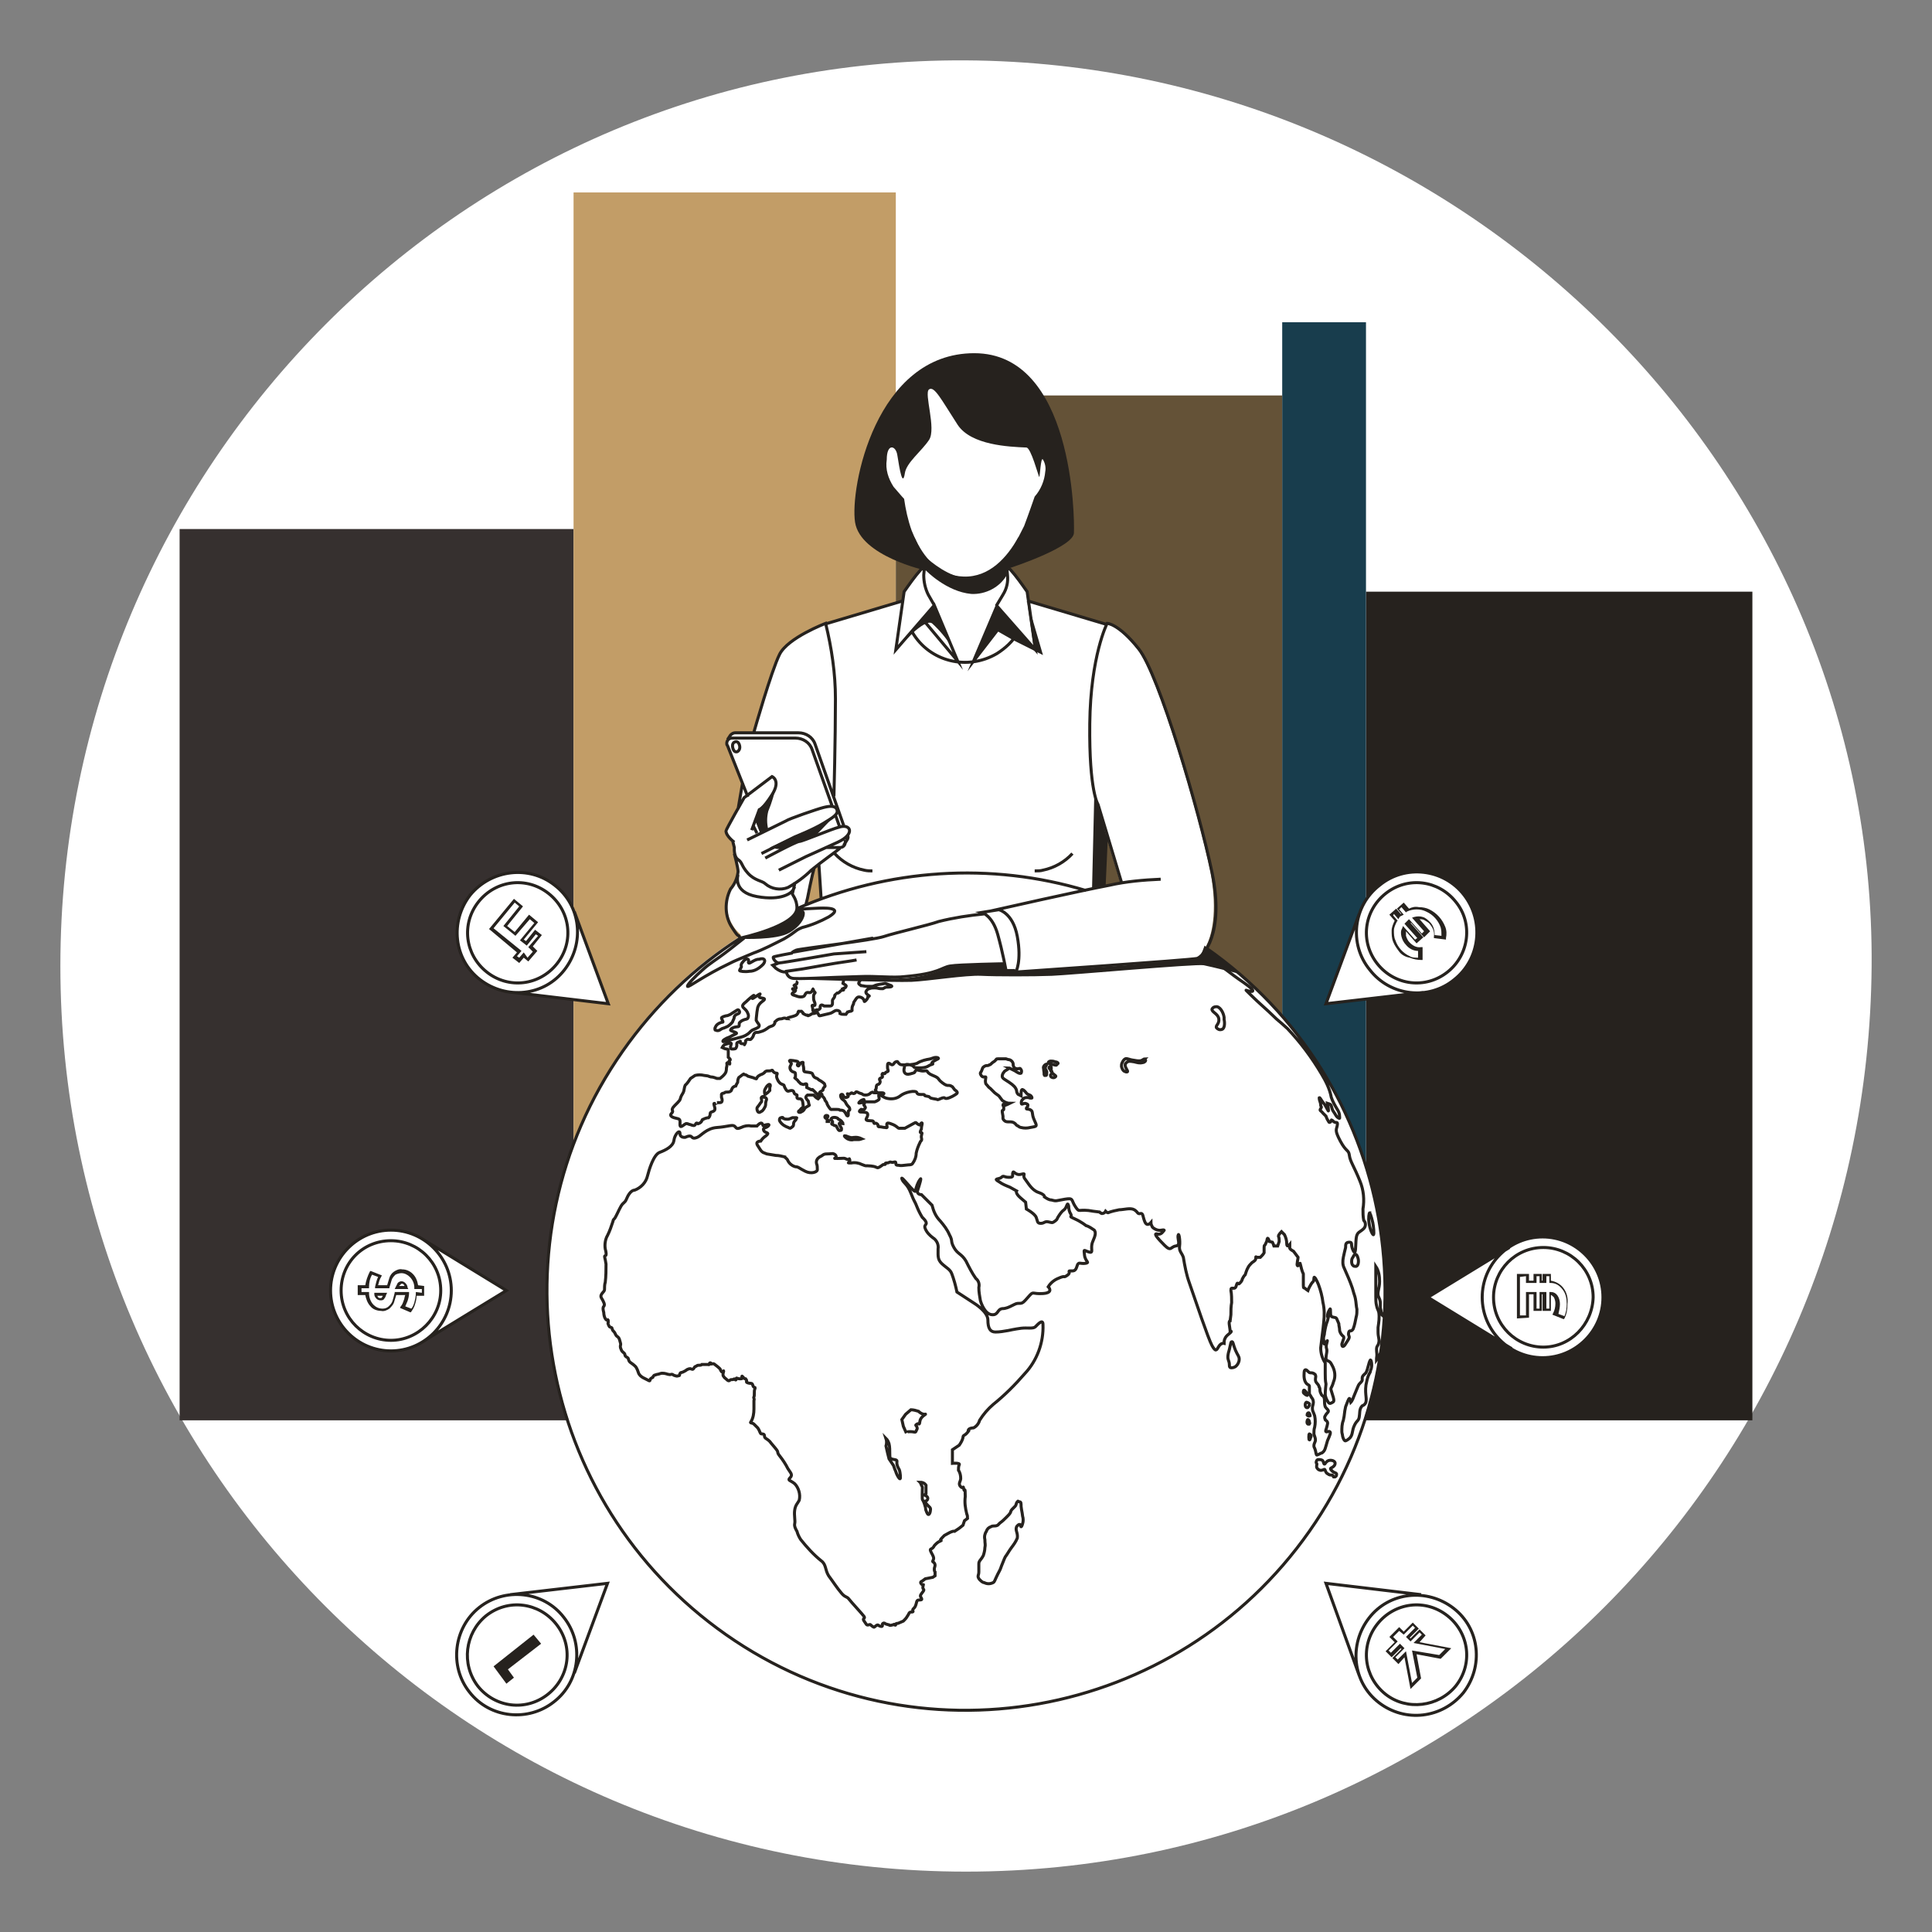 <?xml version="1.0" encoding="utf-8"?>
<!-- Generator: Adobe Illustrator 27.7.0, SVG Export Plug-In . SVG Version: 6.00 Build 0)  -->
<svg version="1.1" id="Layer_1" xmlns="http://www.w3.org/2000/svg" xmlns:xlink="http://www.w3.org/1999/xlink" x="0px" y="0px"
	 viewBox="0 0 256 256" style="enable-background:new 0 0 256 256;" xml:space="preserve">
<rect x="0" y="0" width="256" height="256" fill="#808080" stroke="none"/>
<style type="text/css">
	.st0{fill:#FFFFFF;}
	.st1{fill:#36302F;}
	.st2{fill:#C29D67;}
	.st3{fill:#645237;}
	.st4{fill:#26221E;}
	.st5{fill:#183D4D;}
	.st6{fill:none;}
	.st7{fill:none;stroke:#26221E;stroke-width:0.4;stroke-miterlimit:10;}
</style>
<g id="J11">
	<path id="darkmodeMask" class="st0" d="M248,128c-0.5,66.3-53.7,120-120,120C61.7,248,8,194.3,8,128C8,61.7,61.7,7.6,128,8
		C194.4,8.4,248.5,62.9,248,128z"/>
	<g id="stripes">
		<rect x="23.8" y="70.1" class="st1" width="52.2" height="118.1"/>
		<rect x="76" y="25.5" class="st2" width="42.7" height="162.7"/>
		<rect x="118.7" y="52.4" class="st3" width="51.2" height="135.9"/>
		<rect x="181" y="78.4" class="st4" width="51.2" height="109.8"/>
		<rect x="169.9" y="42.7" class="st5" width="11.1" height="145.5"/>
	</g>
	<g id="whiteFill">
		<path class="st6" d="M107.5,119l0.8-0.3l-0.2-2.6C107.9,116.8,107.7,117.8,107.5,119z"/>
		<path class="st0" d="M56,164.2c-3.7-2.3-8.7-1.2-11,2.5c-2.3,3.7-1.2,8.7,2.5,11c2.7,1.7,6.1,1.6,8.7-0.1h0.1l10.8-6.6L56,164.2z"
			/>
		<path class="st0" d="M62.3,118.6c-2.7,3.5-2.1,8.5,1.3,11.2l0,0c1.2,1,2.8,1.6,4.3,1.7l12.6,1.5l-4.5-12.2
			c-0.5-1.4-1.4-2.6-2.6-3.6C70.1,114.6,65.1,115.2,62.3,118.6L62.3,118.6z"/>
		<path class="st0" d="M80.5,209.8L80.5,209.8l-12.8,1.5h-0.1c-1.5,0.2-2.9,0.7-4.1,1.6c-3.3,2.9-3.6,8-0.6,11.3
			c2.7,3,7.2,3.6,10.5,1.2c1.2-1,2.2-2.3,2.7-3.8v-0.1L80.5,209.8L80.5,209.8z"/>
		<line class="st6" x1="80.5" y1="209.8" x2="80.5" y2="209.8"/>
		<path class="st0" d="M204.4,163.9c-1.6,0-3.1,0.5-4.4,1.4h-0.1l-10.8,6.6l11,6.8l0,0c3.7,2.4,8.7,1.3,11-2.5
			c2.4-3.7,1.3-8.7-2.5-11C207.4,164.3,205.9,163.8,204.4,163.9L204.4,163.9z"/>
		<path class="st0" d="M193.9,224.3c2.7-3.5,2.1-8.5-1.4-11.2c-1.2-1-2.7-1.5-4.3-1.7h-0.1l-12.6-1.5l4.5,12.2l0,0
			c0.5,1.4,1.4,2.6,2.6,3.6c1.4,1.1,3.1,1.7,4.9,1.7c0.3,0,0.6,0,0.9-0.1C190.6,227,192.6,225.9,193.9,224.3z"/>
		<path class="st0" d="M180.1,121.1l-4.4,11.9l12.9-1.5c1.5-0.2,2.9-0.7,4.1-1.7c3.5-2.8,4-7.8,1.3-11.2c-1.3-1.6-3.2-2.7-5.3-3
			c-0.3,0-0.7-0.1-1-0.1C184.2,115.6,181.1,117.8,180.1,121.1L180.1,121.1z"/>
		<path class="st0" d="M183.5,171.1c0-18.1-8.8-35-23.6-45.4l-0.2-0.1l0.1-0.2c0.7-1.3,1.6-4.4,0.6-9.8c-1.6-7.9-7-26.2-9.7-29.6
			c-2.4-3-3.9-3.3-4.2-3.4l-10.4-3.1l-0.1-1.1c-0.7-1-1.4-2-2.2-2.9l-0.6-0.5l0.4-0.1c5.1-1.7,8.4-3.5,8.4-4.5
			c0-0.1,0.4-14.2-5.9-20.5c-1.9-2-4.4-3.1-7.1-3c-3.8,0-7.4,1.7-9.8,4.6c-4.6,5.3-6.2,14.2-5.7,17.5c0.5,3.6,6.7,5.6,8.5,6.1
			l0.5,0.1l-0.4,0.3c-0.8,0.9-1.6,1.9-2.2,2.9l-0.2,1.1l-10.4,3.1c-0.5,0.2-5,2-6.1,4.1s-3.1,9.3-3.3,10.1v0.2h-2.5
			c-0.2,0-0.4,0.1-0.6,0.3l-0.4,0.6l0,0c-0.1,0.2-0.1,0.4-0.1,0.6l2,5.1l-0.6,3.6c-0.6,0.9-1.1,1.9-1.5,2.9c0.1,0.4,0.3,0.8,0.7,1.1
			h0.1l0.2,0.9l0,0c0,0.3,0,0.6,0.1,0.9c0.2,0.8,0.4,1.5,0.5,2.3c0,0.1,0,0.3,0,0.4c-0.2,0.7-0.5,1.3-0.9,1.8
			c-0.8,1.6-0.8,3.6,0.2,5.1c0.2,0.4,0.5,0.7,0.8,1l0.1,0.1c0,0,0.1,0.1,0.1,0.1l0.1,0.2l-0.2,0.1c-25.8,16.6-33.2,51-16.6,76.7
			s51,33.2,76.7,16.6c13.5-8.7,22.5-22.7,24.8-38.6V179c0-0.3,0.1-0.6,0.1-0.8l0.1-0.9c0-0.3,0.1-0.6,0.1-0.9s0.1-0.7,0.1-1.1
			l0.1-0.8c0-0.3,0-0.6,0.1-0.9l0,0v-0.1C183.5,172.8,183.5,171.9,183.5,171.1z M108.6,119.1c-0.4,0.1-0.8,0.3-1.2,0.5l-0.6,0.3
			l0.2-0.9c0.4-2.2,0.8-3.6,0.9-4v-0.1l0.6-0.5l0.3,4.6L108.6,119.1z M146.3,117.5l0.3-6.7l1.9,6.3L146.3,117.5z"/>
	</g>
	<path id="blackStroke" class="st7" d="M159.8,125.6c25.1,17.5,31.3,52.2,13.7,77.3s-52.2,31.3-77.3,13.7s-31.3-52.2-13.7-77.3
		c4.2-6,9.5-11.1,15.6-15 M143.9,118c-12.6-3.8-26.2-2.9-38.3,2.4 M134.8,199c-0.2,0.2-0.1,0.4-0.3,0.6s-0.2,0.2-0.4,0.4
		c-0.1,0.1-0.2,0.3-0.2,0.4c-0.1,0.2-0.3,0.4-0.5,0.6c-0.3,0.3-0.6,0.6-0.9,0.8c-0.1,0.1-0.2,0.2-0.3,0.3c-0.4,0.2-0.6,0-0.9,0.2
		c-0.3,0.1-0.5,0.3-0.6,0.6c-0.2,0.3-0.3,0.7-0.2,1.1c0,0.6,0.1,0.6,0,1.1c0,0.3-0.1,0.7-0.2,1c-0.3,0.6-0.6,0.7-0.6,1.1
		c0,0.1,0,0.2,0,0.6c0,0.2,0,0.3,0,0.5c0,0.3-0.1,0.4-0.1,0.6c0,0.1,0.1,0.3,0.2,0.4c0.2,0.2,0.4,0.4,0.6,0.4c0.4,0.2,0.8,0.2,1.2,0
		c0.2-0.1,0.2-0.3,0.6-1.1c0.3-0.6,0.3-0.5,0.5-1.1c0.3-0.7,0.3-0.8,0.5-1.2c0.3-0.4,0.5-0.8,0.8-1.2c0.3-0.4,0.6-0.8,0.8-1.3
		c0.1-0.7-0.3-1-0.1-1.5c0.1-0.1,0.2-0.3,0.4-0.3s0.1,0.3,0.2,0.3s0.2-0.4,0.2-0.4c0.1-0.3,0.1-0.7,0-1c-0.1-0.8-0.1-0.5-0.2-1.3
		c0-0.4,0-0.6-0.2-0.6S134.9,198.8,134.8,199L134.8,199z M103.5,148.1c-0.1,0-0.2,0.1-0.2,0.2c-0.1,0.2,0.2,0.5,0.3,0.6
		c0.2,0.2,0.4,0.3,0.6,0.4c0.3,0.1,0.4,0.2,0.5,0.2c0.2-0.1,0.3-0.2,0.4-0.3c0.1-0.2,0-0.3,0.1-0.5s0.2-0.2,0.3-0.4s0.1-0.2,0-0.2
		s-0.3,0-0.5,0c-0.3,0.1-0.4,0.2-0.6,0.2c-0.2,0-0.4,0-0.6-0.1C103.8,148.1,103.7,148,103.5,148.1L103.5,148.1z M102,143.7
		c-0.1-0.1-0.4,0.2-0.5,0.4c-0.1,0.2-0.2,0.3-0.2,0.5c0,0.1,0,0.4,0.1,0.4s0.1-0.1,0.3-0.2c0.1-0.1,0.2-0.2,0.3-0.3
		c0-0.1,0-0.3,0-0.4C102.1,143.9,102.1,143.7,102,143.7z M100.9,145.4c-0.1,0.1,0.1,0.4,0,0.6c-0.1,0.1-0.1,0.1-0.3,0.4
		s-0.3,0.3-0.3,0.5c0,0.2,0.1,0.5,0.3,0.5c0.1,0,0.2-0.1,0.4-0.2c0.2-0.2,0.3-0.4,0.4-0.6c0.1-0.3,0-0.3,0.1-0.7
		c0.1-0.2,0.1-0.3,0-0.4c-0.1-0.1-0.1-0.1-0.2-0.1C101.3,145.3,101.1,145.2,100.9,145.4L100.9,145.4z M109.5,147.8
		c-0.1,0-0.2,0.1-0.2,0.2c0,0.1,0.1,0.2,0.2,0.2c0,0,0,0,0,0c0.1,0,0.1-0.1,0.1-0.1C109.8,147.9,109.7,147.8,109.5,147.8
		L109.5,147.8z M109.6,148.4c0,0,0,0.1,0,0.2c0,0,0.1,0,0.2,0c0,0,0-0.1,0-0.1C109.7,148.4,109.7,148.4,109.6,148.4L109.6,148.4z
		 M110.3,148.1c0,0-0.2,0.1-0.2,0.2s0.1,0.1,0.2,0.3s-0.1,0.2-0.1,0.3s0.2,0.1,0.3,0.2s0.2,0,0.3,0.1s0.2,0.5,0.4,0.6
		c0.1,0,0.3,0,0.3-0.1c0-0.1,0-0.1,0-0.2c-0.2-0.4-0.3-0.5-0.3-0.6s0.2-0.2,0.3-0.1s0.2,0.1,0.2,0.1s0-0.1-0.1-0.2
		c-0.1-0.2-0.3-0.3-0.5-0.4C111,148.1,110.6,148,110.3,148.1L110.3,148.1z M112.3,150.9c0.2,0.1,0.5,0.2,0.8,0.1c0.2,0,0.4,0,0.7,0
		c0.1,0,0.4-0.1,0.4-0.1s-0.4-0.2-0.8-0.2s-0.5,0.1-0.8,0l-0.3-0.1c-0.2-0.1-0.3-0.1-0.4-0.1S112.1,150.8,112.3,150.9L112.3,150.9z
		 M163.2,177.8c-0.1,0-0.1,0.1-0.3,1c-0.1,0.3-0.2,0.7-0.2,1c0,0.5,0.2,0.5,0.2,1.1c0,0.1,0,0.2,0.1,0.3c0.2,0.1,0.6,0,0.8-0.2
		c0.2-0.2,0.4-0.5,0.4-0.9c0-0.4-0.2-0.5-0.5-1.2S163.4,177.7,163.2,177.8L163.2,177.8z M174.1,182c-0.2-0.1-0.3-0.1-0.5-0.1
		s-0.4-0.4-0.6-0.4s-0.2,0.4-0.2,0.5s-0.1,1,0.4,1.4c0.1,0.1,0.3,0.1,0.3,0.3s0,0.2,0,0.4c0,0.2,0,0.3,0,0.5c0,0.2,0.1,0.2,0.3,0.6
		c0.1,0.1,0.2,0.3,0.2,0.4c0.1,0.4-0.1,0.6-0.1,1s0.1,0.4,0.3,1c0.1,0.5,0.1,1,0,1.5c-0.1,0.3-0.1,0.6-0.1,0.9
		c0.1,0.4,0.2,0.5,0.2,0.8s-0.2,0.4-0.2,0.8c0,0.2,0.1,0.2,0.2,0.6s0.1,0.6,0.2,0.6s0.6-0.3,0.7-0.3c0.4-0.3,0.4-0.6,0.7-1.6
		c0.3-0.7,0.5-1.1,0.3-1.2s-0.4,0.1-0.5,0s0-0.2,0.1-0.6s0.2-0.6,0-0.8s-0.2-0.1-0.2-0.2c-0.1-0.2-0.1-0.4,0-0.5
		c0.2-0.4,0.5-0.5,0.4-0.7s-0.2-0.2-0.4-0.5c-0.1-0.3-0.1-0.6-0.1-0.9c0-0.1,0-0.2-0.1-0.4c-0.1-0.2-0.2-0.1-0.3-0.3
		c-0.1-0.2-0.2-0.4-0.2-0.6c0-0.1,0-0.3-0.1-0.4c-0.1-0.5-0.5-0.5-0.5-1c0-0.3,0.1-0.4,0-0.6C174.3,182.1,174.2,182.1,174.1,182z
		 M173.1,185.8c-0.2,0.1-0.2,0.6,0,0.7s0.3-0.1,0.4-0.3c0-0.1,0-0.1,0-0.2C173.4,185.9,173.2,185.8,173.1,185.8L173.1,185.8z
		 M173.3,188.7c0.1,0,0.1,0,0.2,0c0.1-0.1,0-0.2,0-0.3s-0.1-0.3-0.2-0.3S173.1,188.6,173.3,188.7L173.3,188.7z M173.4,187.2
		c-0.1,0-0.2,0.1-0.2,0.3c0.1,0.1,0.2,0.2,0.4,0.1c0,0,0,0,0,0C173.6,187.5,173.5,187.2,173.4,187.2L173.4,187.2z M172.8,184.2
		c-0.1,0-0.1,0.2-0.1,0.3s0.4,0.4,0.5,0.4s0-0.3-0.1-0.4S172.9,184.2,172.8,184.2L172.8,184.2z M173.5,190c-0.1,0-0.1,0.8,0,0.8
		s0.1-0.2,0.2-0.4S173.6,190,173.5,190L173.5,190z M174.7,193.4c-0.2,0-0.3,0.2-0.3,0.4c0,0.1,0.1,0.1,0.1,0.2s-0.1,0.3,0,0.5
		c0.1,0.2,0.4,0.4,0.7,0.3c0.1,0,0.2-0.1,0.3-0.1s0.1,0.3,0.3,0.5c0.1,0.1,0.2,0.1,0.3,0.2c0.2,0.1,0.4,0,0.5,0.1s0,0.1,0.1,0.2
		c0.1,0,0.2,0,0.2,0c0.2-0.1,0.2-0.2,0.2-0.4c-0.1-0.2-0.3-0.1-0.6-0.4c-0.1-0.1-0.2-0.2-0.2-0.3s0.5-0.2,0.6-0.6c0-0.1,0-0.2,0-0.2
		c-0.1-0.3-0.7-0.4-1-0.2s-0.3,0.4-0.4,0.4s-0.1-0.2-0.2-0.4S174.9,193.4,174.7,193.4L174.7,193.4z M181.6,180.2c0,0-0.1,0-0.3,0.8
		s-0.3,0.9-0.4,1s-0.4,0.3-0.4,0.6s0,0.2,0,0.3s-0.3,0.4-0.4,0.5s-0.2,0.4-0.7,1.6c-0.2,0.6-0.4,0.8-0.4,0.8s-0.1-0.5-0.2-0.5
		s-0.3,0.6-0.5,1.1c-0.2,0.9-0.1,0.9-0.3,1.8c-0.2,0.5-0.2,1-0.2,1.5c0,0.2,0.1,0.4,0.1,0.6c0.1,0.4,0.2,0.5,0.3,0.6
		s0.5-0.2,0.7-0.4c0.4-0.5,0.2-0.9,0.6-1.7c0.3-0.6,0.5-0.5,0.6-1s0-1,0.3-1.4c0.1-0.2,0.2-0.1,0.4-0.3c0.5-0.5,0-1.2,0.2-2.6
		c0.1-0.5,0.2-1,0.4-1.4c0.1-0.2,0.2-0.3,0.2-0.5C181.9,181,181.7,180.2,181.6,180.2L181.6,180.2z M179.6,166.2
		c-0.2,0-0.3,0.4-0.4,0.5s-0.2,0.8,0.1,1c0.1,0.1,0.2,0.1,0.4,0.1c0.3-0.1,0.3-0.6,0.3-0.7C180,166.7,179.8,166.2,179.6,166.2
		L179.6,166.2z M95.8,138c0,0.1,0.5-0.1,2.1-0.5c0.4-0.1,0.8-0.2,1.2-0.5c0.3-0.2,0.3-0.4,0.8-0.6s0.7-0.3,0.7-0.5s-0.2-0.3-0.4-0.7
		c0-0.2,0-0.2,0.1-1.1c0.1-0.6,0.1-0.6,0.1-0.6c0.2-0.7,0.9-0.9,0.9-1.1s-0.6-0.1-0.7-0.3s0.2-0.4,0.1-0.4s-1,0.7-1,0.6
		s0.2-0.3,0.2-0.4s-0.7,0.5-1,0.8c-0.5,0.4-0.5,0.5-0.5,0.6c0,0.3,0.5,0.4,0.7,1c0.1,0.2,0.1,0.4,0,0.6c-0.1,0.2-0.3,0.1-0.7,0.3
		c-0.2,0.1-0.3,0.2-0.4,0.3s0,0.4-0.1,0.5s-0.4,0-0.8,0.2c-0.1,0-0.3,0.2-0.3,0.3s0.8,0.3,0.8,0.4s-0.4,0.2-0.9,0.5
		C96.1,137.6,95.7,137.9,95.8,138z M95.5,136.4c0.3-0.2,0.3-0.1,0.7-0.3c0.3-0.1,0.5-0.3,0.7-0.5c0.1-0.1,0.2-0.2,0.2-0.3
		c0.1-0.2,0.2-0.4,0.2-0.6c0.2-0.4,0.7-0.3,0.7-0.6c0-0.1-0.1-0.3-0.2-0.3c-0.1,0-0.2,0.1-0.7,0.4l-0.3,0.2
		c-0.2,0.1-0.4,0.2-0.6,0.2c-0.4,0.1-0.6,0.2-0.6,0.3s0.2,0.4,0.2,0.5s-0.1,0-0.3,0.1c-0.3,0.1-0.6,0.3-0.7,0.6
		c-0.1,0.1-0.1,0.4,0,0.4S95.1,136.7,95.5,136.4L95.5,136.4z M98.2,128.2c-0.1,0.2-0.2,0.3-0.2,0.4s0.7,0.2,1.3,0.1
		c0.7,0,1.3-0.4,1.8-0.9c0.1-0.1,0.3-0.4,0.2-0.6s-0.4-0.2-0.7-0.1c-0.3,0-0.5,0.1-0.7,0.2c-0.4,0.2-0.6,0.4-0.7,0.3
		s0.1-0.4-0.1-0.5s-0.5,0.1-0.7,0.4c-0.1,0.1-0.2,0.3-0.2,0.4C98.2,128,98.3,128.1,98.2,128.2L98.2,128.2z M98.6,124.3l-1.9,1.5
		c-2.2,1.7-2.5,1.7-3.7,2.8c-0.8,0.7-2,1.9-1.9,2.1s2.1-1.4,5.7-3.1c0.6-0.3,0.4-0.2,3-1.3c1.4-0.5,2.7-1.2,4.1-1.9
		c1.7-1,1.4-1.1,2.4-1.5c1.2-0.3,2.4-0.8,3.5-1.4c0.8-0.5,0.8-0.7,0.8-0.8c-0.1-0.6-2.9-0.3-3.4-0.3c-0.5,0-1.1,0.1-1.6,0.2
		 M159.4,126.1c1.1,0.9,3.9,3.1,5.4,4.1c2,1.4,1,1.2,0.6,1.1s-0.5-0.3,0.4,0.6s2.2,2,2.9,2.7s0.6,0.5,1.9,1.7c1.7,1.8,3.2,3.8,4.5,6
		c0.6,1,1.1,2,1.3,3.1c0.2,0.6,0.5,1.1,0.8,1.6c0.2,0.3,0.3,0.6,0.3,0.9c0,0.2,0.1,0.4-0.2,0.2s-0.3-0.4-0.6-0.8s-0.2-0.9-0.5-1
		l-0.3-0.1c0,0,0.2,1.1,0.1,1c-0.3-0.5-0.4-0.8-0.6-1s-0.6-1-0.6-0.7s0.2,0.6,0.2,0.9s0.2,0.2,0,0.5s0,0.2,0.3,0.6l0.4,0.4
		c0.1,0.3,0.2,0.5,0.4,0.8c0.1,0.1,0.3-0.1,0.3-0.2s0-0.2,0.3,0.1s0.6-0.1,0.5,0.5s-0.4,0.6,0.4,2.1s1.1,1.1,1.2,1.9
		s0.6,1.4,1.4,3.4c0.5,1.2,0.6,2.5,0.4,3.7c0,0.5,0,1,0.1,1.5c0.3,0.3,0.3,0.8,0,1.1c-0.5,0.5-0.9,0.4-1,1.3s0,2.4-0.4,1.6
		s0-1.1-0.5-1.1s-0.5,0.3-0.5,0.7c-0.1,0.4-0.2,0.8-0.3,1.3c-0.1,0.5-0.1,1,0.1,1.4c0.4,0.9,0.8,1.8,1.1,2.7
		c0.3,1.1,0.3,0.9,0.4,1.4c0.1,0.5,0.1,1,0.2,1.4c0,0.3,0,0.7-0.1,1c-0.1,0.5-0.2,1.1-0.4,1.6c-0.3,0.5-0.5,0-0.6,0.5s0.3,0.4-0.1,1
		s-0.4,0.7-0.6,0.8s-0.2-0.3-0.2-0.3l0.2-0.6c0.1-0.2,0.1-0.4-0.1-0.5c-0.2-0.2-0.4-0.5-0.4-0.8c0-0.3-0.1-0.5-0.1-0.8
		c0,0-0.2-0.5-0.3-0.7s-0.6-0.1-0.7-0.3s-0.1-0.2-0.1-0.5s0-0.6-0.1-0.4c-0.2,0.3-0.3,0.6-0.3,0.9c0,0.4,0.3-0.5,0,0.6
		c-0.2,0.5-0.3,1-0.4,1.6c0,0.4-0.2,0.5-0.1,1s0,0.6,0.2,0.4s0.4-0.7,0.2,0s0.1,0.6,0,1.2s-0.2,1,0.1,1.1s0.4,0.2,0.6,0.6
		c0.4,0.7,0.5,1.5,0.2,2.2c-0.3,1.1-0.5,0.6-0.2,1.5s0.3,1.1,0.1,1.2s-0.4,0.3-0.6,0c-0.2-0.3-0.4-0.7-0.4-1.1
		c0-0.4,0.1-1.3,0.1-1.3c-0.1-0.5-0.1-0.9-0.1-1.4c0-0.5,0-0.9,0-1.4c-0.4-0.6-0.6-1.3-0.6-2c0.1-1,0.3-2.3,0.4-3.4
		c0.1-0.9,0.1-1.8-0.1-2.6c-0.1-0.8-0.3-1.6-0.6-2.4c-0.2-0.5-0.6-1.3-0.6-0.8s-0.1,0.3-0.4,0.8s-0.4,0.8-0.4,0.8s-0.3-0.2-0.4-0.3
		s-0.2,0.1-0.2-0.4s0-1.5,0-1.5c-0.2-0.4-0.3-0.9-0.4-1.3c0-0.2-0.1-0.1-0.2,0.1s-0.3,0.2-0.2-0.3c0-0.2,0.1-0.5,0.1-0.7l-0.3-0.4
		l-0.3-0.4c0,0-0.6-0.3-0.5-0.5c0-0.1,0-0.3,0-0.4c0,0-0.4,0.5-0.4-0.1c0-0.4-0.1-0.8-0.3-1.2l-0.4-0.4c0,0-0.4,0.4-0.4,0.6
		c0.1,0.2,0.1,0.5,0.1,0.7l-0.2,0.6h-0.5l-0.1-0.3l-0.1-0.2l-0.4-0.1c0,0-0.2-0.7-0.3-0.3c0,0.2-0.1,0.4-0.2,0.6
		c-0.1,0.3-0.2,0.1-0.2,0.5c0,0.2,0,0.4,0,0.7c-0.1,0.2-0.3,0.4-0.5,0.6c-0.1,0-0.2,0-0.4,0c-0.2,0-0.2-0.2-0.2,0.1
		s-0.2,0.4-0.5,0.6c-0.2,0.2-0.4,0.4-0.5,0.6c-0.2,0.3-0.4,1-0.4,1c-0.2,0.2-0.3,0.4-0.4,0.6c0,0.2-0.2,0.4-0.4,0.6
		c-0.1,0.1-0.2-0.2-0.3,0s-0.1,0.6-0.4,0.6s-0.4-0.1-0.4,0.3c0.1,0.5,0.1,1.1,0.1,1.6c-0.1,0.5-0.1,1.1-0.1,1.6L163,175
		c0,0-0.2,0-0.1,0.6s0.1,0.8,0.1,0.8s0.4-0.1-0.1,0.3s-0.5,0.5-0.6,0.7c-0.1,0.2-0.1,0.4-0.1,0.6c0,0-0.4-0.1-0.7,0.4
		s-0.4,0.8-0.9-0.1s-2.2-6-3-8.3c-0.4-1.1-0.6-2.2-0.8-3.4c-0.2-0.6-0.6-0.8-0.5-1.5s-0.1-1.9-0.2-1.4s0.4,1.3-0.3,1.4
		s-0.6,0.8-1.5-0.1s-1.5-1.6-1-1.5c0.3,0.1,0.6,0,0.8-0.3c0.1-0.1,0.4-0.3-0.2-0.2c-0.4,0.1-0.9-0.1-1.2-0.4
		c-0.1-0.2-0.2-0.4-0.2-0.6c0,0-0.5,0.6-0.8-0.1s-0.2-1.2-0.6-1.1s-0.3-0.2-0.8-0.5s-1.4,0-2,0c-0.5,0.1-1,0.2-1.5,0.4
		c-0.1,0-0.3-0.2-0.3-0.2c-0.1,0.2-0.3,0.3-0.5,0.3c-0.1,0-0.1-0.1-0.2-0.1c-0.1-0.1-0.1-0.1-0.1-0.1l-0.8-0.1
		c-2.1-0.4-1.8,0.3-2.4-0.6s-0.2-1.2-1.4-1s-1.1,0.3-1.8,0.1c-0.3,0-0.6-0.2-0.9-0.4c0,0,0.1-0.3-0.8-0.6s-1.4-1.3-1.8-1.8
		s0.3-0.8-0.5-0.6s-1-0.6-1.1-0.2s0.2,0.6-0.5,0.6s-0.7-0.3-1,0s-1.2,0.1-0.3,0.6c0.4,0.3,0.9,0.5,1.4,0.7l0.9,0.5
		c0,0-0.2,0.3,0.5,0.9l0.7,0.6l0.1,0.9c0,0,1.1,0.6,1.3,1.1s0.1,0.8,0.6,0.8s0.5-0.3,1-0.2s0.5,0.2,0.9-0.1s0.2-0.3,0.5-0.7
		c0.2-0.3,0.4-0.6,0.7-0.8c0.4-0.3,0.4-1.2,0.6-0.5c0,0.4,0.1,0.8,0.3,1.1c0.2,0.4-0.4,0.2,0.5,0.6s1.5,0.9,1.5,0.9
		c0.4,0.1,0.8,0.4,1.1,0.6c0.2,0.3,0.2,0.6-0.2,1.5s0.2,1.6-0.5,1.4s-0.7-0.5-0.6,0.4s0.8,1,0.1,1.1s-0.9-0.3-1.1,0.4
		s-0.5,0.6-0.9,0.6s0.2,0.2-0.4,0.6s-0.1-0.1-1.2,0.4c-0.5,0.2-1,0.6-1.3,1.1c0,0,0.8,0.8-0.7,0.9s-1.2-0.4-1.9,0.4
		s-0.8,0.9-1.2,0.9s-0.4,0-1,0.3c-0.4,0.2-0.8,0.4-1.3,0.4c-0.7,0.1-0.5,0.9-1.4,0.8s-1.4-1.5-1.5-1.9c-0.1-0.6-0.2-1.1-0.2-1.7
		c0.1-0.4,0-0.9-0.4-1.2c-0.5-0.7-0.9-1.5-1.3-2.3c-0.6-1-1.1-0.9-1.6-1.8s-0.1-0.8-0.6-1.7c-0.3-0.7-0.7-1.2-1.2-1.8
		c-0.6-0.6-0.9-1.3-1.1-2.1l-1.4-1.4c0,0-0.7,0-0.5-0.6s0.6-1.9,0.3-1.4c-0.3,0.4-0.5,1-0.6,1.5c0,0.5-2-2.2-1.8-1.6
		s0.7,0.6,1.2,1.9s0.5,1,0.8,1.8c0.2,0.5,0.4,0.9,0.7,1.4c0,0,0.7,0.6,0.5,0.9s-0.2,0.3-0.1,0.6c0.2,0.5,0.6,0.9,1,1.2
		c0.5,0.3,0.8,0.9,0.7,1.5c0,1.1-0.1,1.5,0.8,2.2s0.9,0.7,1.2,1.6s0.5,1.9,0.5,1.9l2.3,1.5c0,0,1.8,1.1,1.8,2.2s0.3,1.6,1,1.6
		c0.6,0,1.1-0.1,1.7-0.2c0,0,0.9-0.2,1.7-0.3s1.6,0.1,1.9-0.2s1-1.1,1-0.3c0.1,2.4-0.8,4.8-2.4,6.5c-1.3,1.5-2.7,2.9-4.2,4.1
		c-0.7,0.6-1.3,1.3-1.8,2.1c-0.1,0.4-0.4,0.8-0.8,1c0,0-0.6,0-0.7,0.3s0.3-0.2-0.1,0.3s-0.6,0.3-0.6,0.7c-0.1,0.4-0.3,0.7-0.5,1
		l-0.9,0.6v1.8c0,0,1.1-0.1,0.9,0.2c-0.1,0.2-0.1,0.5-0.1,0.7c0.2,0.3,0.3,0.7,0.3,1.1c0,0.4-0.4,0.7,0,1.1s0.3-0.3,0.4,0.3
		s0.2-0.6,0.2,1c-0.1,0.8,0,1.5,0.2,2.3c0.1,0.2,0.1,0.4,0.1,0.6l-0.4,0.3l-0.2,0.6l-0.5,0.4l-0.6,0.4c0,0-0.2-0.1-0.9,0.3
		s-0.3,0.1-0.8,0.6s0.2,0.2-0.2,0.4c-0.3,0.1-0.5,0.3-0.7,0.5c-0.2,0.2-0.1,0.2-0.3,0.4s-0.4,0.1-0.3,0.4s0.5,0.8,0.4,1.1
		s-0.2,0.3,0,0.4c0.1,0.1,0.2,0.2,0.2,0.4c0,0.2-0.1,0.3-0.1,0.5c0,0.1,0,0.3,0.1,0.4c0,0.2,0,0.3,0,0.5l-0.3,0.2l-1,0.2l-0.4,0.3
		c0,0-0.4,0.1-0.1,0.4s0.3-0.2,0.2,0.3s0.3,0.3,0,0.7s-0.4,0.5-0.3,0.7s0.3,0.4-0.1,0.4s-0.4,0.1-0.5,0.5s-0.2,0.5-0.4,0.7
		s0.2,0.4-0.2,0.4s-0.3,0.2-0.6,0.6c-0.1,0.2-0.3,0.4-0.5,0.6l-0.7,0.3c0,0-0.3,0-0.3,0.1s0,0.2-0.2,0.1s0.2-0.1-0.2,0
		s-0.4,0.1-0.5,0c-0.1,0-0.3-0.1-0.4-0.1c-0.2-0.1-0.2-0.2-0.4-0.1s0.1,0.5-0.3,0.4s-0.3-0.3-0.6-0.1s-0.2,0.3-0.5,0.1
		s-0.2-0.3-0.5-0.2s-0.3-0.1-0.6-0.5s0.2-0.3,0-0.6s-1.7-1.9-2-2.3s-0.5-0.2-1-0.8c-0.6-0.7-1.1-1.5-1.7-2.3c-0.5-0.8-0.3-1.5-1-2
		c-1-0.8-1.9-1.8-2.7-2.8c-0.2-0.3-0.4-0.7-0.5-1.1c0,0-0.4-0.6-0.3-1s-0.1-1.1,0-1.8s0.4-0.9,0.6-1.3c0.2-0.8-0.1-1.7-0.6-2.2
		c-0.6-0.5-1-0.4-0.6-0.8s0-0.7-0.3-1.2c-0.3-0.6-0.7-1.2-1.1-1.7c-0.4-0.5-0.1-0.4-0.4-0.8c-0.3-0.4-0.6-0.7-0.9-1.1
		c-0.4-0.4-0.7-0.4-0.7-0.7s-0.2-0.3-0.4-0.3s-0.2-0.4-0.5-0.8c-0.2-0.2-0.4-0.4-0.5-0.5c-0.2-0.2-0.6-0.1-0.4-0.3
		c0.3-0.5,0.4-1.1,0.4-1.7c0-0.3,0-0.7,0-1.1c0.1-0.4-0.1-0.3,0-0.5s0-0.7,0.1-1s0.1-0.2-0.1-0.3s-0.1-0.5-0.4-0.5s-0.6-0.1-0.6-0.2
		c0.1-0.1,0-0.3-0.1-0.4c0,0,0,0-0.1,0c-0.2-0.1-0.4-0.5-0.4-0.3s0.2,0.3-0.2,0.3s-0.4-0.1-0.5-0.1s0,0.4-0.2,0.2s-0.1,0-0.3,0
		s-0.3,0-0.4,0.1s-0.2,0.1-0.4-0.1s-0.3-0.2-0.4-0.4c-0.1-0.1-0.1-0.2-0.1-0.3c0-0.2,0.2-0.6,0-0.4s-0.2,0-0.3-0.1s0.1-0.1-0.4-0.5
		s-0.5-0.4-0.6-0.4s-0.4,0.1-0.3,0s-0.2-0.2-0.2,0s-0.1,0.1-0.3,0.1H93c-0.1,0.1-0.2,0.1-0.3,0.1c-0.2,0-0.3,0-0.4,0.1
		s-0.2,0-0.3,0.2s-0.2,0.3-0.4,0.2c-0.2-0.1-0.4,0-0.6,0.1c-0.1,0.1-0.3,0.2-0.5,0.3c-0.2,0.1-0.3,0-0.4,0.2s0,0.3-0.2,0.3
		s0,0.1-0.4,0s-0.3-0.2-0.5-0.2s0,0.1-0.5,0c-0.3-0.1-0.7-0.2-1-0.1c-0.2,0.1-0.5,0.1-0.7,0.2c-0.2,0-0.3,0.3-0.3,0.3
		s-0.2,0.1-0.3,0.2s0,0.4-0.3,0.2s-1.1-0.4-1.3-1s-0.3-0.8-0.7-1.1s-0.5-0.3-0.6-0.6s0-0.2-0.3-0.4s-0.1-0.3-0.3-0.5
		s-0.3-0.2-0.4-0.5s-0.1-0.2-0.1-0.4s0.1-0.2,0-0.5s-0.1-0.6-0.4-0.8s-0.2-0.4-0.5-0.7s-0.1-0.4-0.3-0.5s-0.2,0-0.3-0.2
		c-0.1-0.2-0.2-0.4-0.1-0.5c0-0.2,0-0.4-0.1-0.3s-0.3-0.1-0.4-0.4s-0.1-0.6-0.1-0.6s-0.2-0.6,0-0.8s0-0.6-0.3-1.1s0.4-0.8,0.4-1.1
		c0-0.3,0-0.7,0.1-1c0.1-0.8,0.1-1.6,0.1-2.4c-0.1-0.8-0.3-1.1-0.1-1.1s0.1-0.6,0-0.9c-0.1-0.6,0-1.3,0.3-1.8
		c0.3-0.6,0.5-1.2,0.7-1.8c0.1-0.3,0-0.2,0.2-0.4s0.6-1.2,0.9-1.7s0.5-0.4,0.7-0.9s0.6-1.2,1.1-1.2c0.8-0.3,1.5-1,1.7-1.9
		c0.2-0.8,0.8-2.8,1.6-3.1s1.8-0.8,1.9-1.6s0.8-1.5,0.8-0.9s0.7,0.5,0.7,0.5s0.6-0.3,0.8-0.1s0.3,0.3,0.8,0.1s1.2-1.2,2.6-1.3
		s2-0.4,2.3-0.2s0.2,0.5,0.9,0.2c0.4-0.2,0.9-0.3,1.3-0.2h0.8c0,0,0.5-0.6,0.7-0.3s0,0.3,0.3,0.2s0.8-0.2,0.5,0.1s-0.8,0.2-0.6,0.6
		s0.9,0.2,0.3,0.7c-0.3,0.2-0.5,0.4-0.7,0.7c0,0-0.8,0-0.4,0.6s0.4,0.7,0.7,0.9l0.5,0.2l1.2,0.2c0.4,0,0.8,0.1,1.2,0.2
		c0,0.1,0.3,0.2,0.4,0.5c0.2,0.4,0.6,0.7,1,0.8c0.4,0,0.5,0.2,1.3,0.6s1.6,0.1,1.6-0.2c0-0.3,0-0.6-0.1-0.8
		c-0.1-0.4,0.1-0.7,0.4-0.9c0,0,0,0,0,0c0.5-0.2,0.4-0.4,1-0.4s0.7-0.1,0.9,0s0.3,0.2,0.3,0.4s-0.6,0.2,0.2,0.2s0.8-0.1,1.2,0.1
		s0.3-0.3,0.4,0.1s-0.6,0.4,0.2,0.4c0.5-0.1,1,0,1.4,0.2c0.8,0.3,0.2,0.1,1.2,0.2s0.7,0.4,1.2,0.1s0.3-0.3,0.6-0.3s-0.1-0.2,0.3-0.2
		s0.3-0.2,0.6-0.1s0.6-0.2,0.6,0.1s0.1,0.3,0.3,0.3s0.2,0.1,0.9,0s0.8,0,1-0.2c0.3-0.4,0.5-0.9,0.5-1.4c0.1-0.5,0.3-1,0.5-1.4
		c0.1-0.3,0.3-0.2,0.2-0.6s0.2-0.7,0-0.7s-0.2-0.1-0.1-0.3s0.1-0.2,0.1-0.4s0.2-0.7,0-0.6s0,0.4-0.4,0.2s-0.2-0.4-0.7-0.1
		c-0.4,0.2-0.7,0.4-1.1,0.6c-0.3,0-0.5,0-0.8,0c-0.1,0-0.3-0.3-0.8-0.5s-0.8-0.3-0.8,0s0.2,0.5-0.2,0.4c-0.3,0-0.5-0.1-0.8-0.1
		c-0.3,0,0-0.2-0.3-0.4s-0.3,0.1-0.4-0.1s0-0.3-0.5-0.3s-0.6-0.1-0.5-0.3s0.4-0.7-0.1-0.8s-0.7,0-0.8-0.1s0.2-0.3,0.2-0.3
		s0.4,0.1,0.5-0.1s0.1-0.1,0-0.3s-0.2-0.1-0.1-0.3s0.1-0.2-0.2-0.2s-0.7,0.2-0.4-0.1s0.3-0.2,0.5-0.3s-0.1,0.3,0.5,0.3h1
		c0,0,0.6-0.2,0.6-0.4s-0.2-0.6,0.1-0.6s0.3,0,0.4,0s0.3-0.2-0.2-0.2s-0.5,0-0.9,0s-0.1-0.2-0.5,0c-0.2,0.2-0.4,0.3-0.7,0.3
		c-0.1,0-0.3,0-0.4-0.1c-0.1-0.1-0.3-0.1-0.5-0.2c0,0-0.3-0.2-0.4-0.1s-0.1,0.2-0.3,0.2s-0.2-0.2-0.4,0s-0.5-0.1-0.4,0.1
		s0.2,0.3-0.1,0.4s-0.5-0.2-0.5-0.3s-0.4-0.2-0.3,0.2s0.4,0.4,0.6,0.7c0.1,0.2,0.2,0.4,0.4,0.6c0.1,0.1,0.2,0.2,0.2,0.4
		c0,0.2-0.2,0.1-0.2,0.3s0,0.1,0,0.4s-0.2,0.1-0.2,0.1c-0.1-0.2-0.2-0.4-0.4-0.6c-0.2-0.1-0.3-0.1-0.5-0.1c-0.1-0.1-0.3-0.1-0.5-0.1
		c-0.2,0-0.3,0-0.5,0c-0.1,0-0.2,0.1-0.4-0.2s-0.2-0.3-0.3-0.5c0-0.1-0.1-0.3-0.2-0.4c-0.2-0.2,0-0.1-0.2-0.4s-0.4-0.3-0.3-0.4
		s-0.1-0.2-0.2-0.1s-0.3-0.2,0.1-0.4s0.2-0.2,0.3-0.4s0.3-0.2,0.2-0.4s0.1-0.1-0.3-0.4s-0.4-0.2-0.6-0.4s-0.4-0.1-0.6-0.4
		s0-0.4-0.6-0.5s-0.7,0-0.7-0.4s-0.1-0.5-0.1-0.7s0.1-0.3-0.2-0.2s-0.3,0.6-0.5,0.4s0.4-0.5-0.2-0.6s-1.1-0.2-0.8,0.1s0.1,0.3,0,0.6
		c-0.1,0.3,0.1,0.6,0.3,0.7c0.3,0.1,0.4,0.1,0.4,0.3s0,0.3,0,0.4s-0.2,0.1,0,0.2c0.1,0.1,0.3,0.2,0.4,0.4c0.1,0.1,0.2,0.2,0.3,0.3
		c0.1,0,0.2,0.1,0.4,0.1c0,0,0.4-0.2,0.4,0c0,0.1,0,0.2,0,0.4l0.6,0.3c0.3,0.1-0.1-0.3,0.5,0.3s0.6,0.7,0.6,0.7s-0.2,0.2-0.2,0.2
		s-0.2-0.1-0.3-0.2c-0.1-0.1-0.2-0.2-0.3-0.3H107c0,0-0.3,0.2-0.2,0.4s0.3,0.4,0.3,0.4l0.1,0.5c0,0,0.2,0-0.2,0.2
		c-0.2,0.1-0.3,0.2-0.4,0.3c0,0.1-0.1,0.2-0.2,0.3c-0.2,0.1-0.3,0.2-0.4,0.2s-0.2,0-0.2-0.1s0.1-0.1,0.2-0.2s0.1-0.2,0.3-0.3
		s0.1-0.5,0.1-0.5s0-0.7-0.4-0.7s-0.4-0.1-0.4-0.3s0.1-0.2-0.2-0.3s-0.1-0.5-0.5-0.5s-0.5,0.3-0.8-0.2s-0.1-0.5-0.4-0.6
		s-0.4-0.2-0.6-0.5c-0.1-0.2-0.2-0.4-0.2-0.6c0-0.2,0.2-0.4,0-0.4c-0.2,0-0.4-0.1-0.5-0.3c-0.1-0.2-0.1,0-0.5,0s-0.3,0-0.5,0.1
		s0.1,0-0.2,0.2s-0.2,0.1-0.4,0.2s-0.4,0.2-0.5,0.4s0,0.2-0.5,0l-0.7-0.2c-0.1-0.1-0.3-0.2-0.4-0.2c-0.3,0,0-0.2-0.3,0
		c-0.1,0.1-0.3,0.2-0.4,0.3c-0.1,0.1-0.1,0-0.2,0.3s0,0.4-0.1,0.5c-0.1,0.1-0.1,0.2-0.2,0.4c-0.1,0-0.3,0.1-0.4,0.2
		c-0.1,0.1-0.2,0.4-0.2,0.4c-0.1,0.1-0.2,0.2-0.4,0.2c-0.3,0-0.4,0-0.5,0.1s-0.3,0-0.4,0.2c0,0.1,0,0.2,0,0.4c0,0,0.3,0.7-0.2,0.7
		H95l0,0c0,0,0.1,0-0.1,0.1s-0.3-0.1-0.3,0.1s0.3,0.7,0,0.9s-0.5,0.1-0.5,0.4c0,0.2-0.1,0.4-0.2,0.5c-0.2,0-0.5,0.1-0.7,0.2
		c0,0.1-0.1-0.1-0.2,0.2s-0.5,0.4-0.5,0.4s-0.2-0.2-0.3,0s-0.2,0.3-0.5,0.2c-0.2-0.1-0.4-0.1-0.6-0.2c-0.2,0-0.1-0.1-0.4,0.1
		s-0.6,0.5-0.6,0s0.1-0.7-0.4-0.8s-1.1-0.3-0.7-0.7s-0.3-0.3,0.4-1s0.7-0.7,0.8-1.1c0.1-0.3,0.3-0.5,0.4-0.8
		c0.1-0.4,0.1-0.8,0.3-0.9c0.2-0.2,0.4-0.5,0.6-0.8l0.6-0.4c0.4-0.1,0.8-0.1,1.2,0c0.9,0.1,0.4,0.1,0.9,0.2c0.3,0,0.5,0.1,0.8,0.2
		h0.4c0,0,0.7-0.5,0.8-0.9s0-0.3,0.1-0.7s-0.1-0.4,0.1-0.5s0.3,0.4,0.3,0.1s-0.2-0.3,0-0.4s-0.1-0.3-0.2-0.4c0-0.1,0-0.3,0-0.4
		c0-0.1,0-0.2,0-0.4c0-0.1,0-0.3-0.2-0.3c-0.2,0-0.4-0.1-0.6-0.2c0,0,0.2-0.4,0.4-0.4c0.2-0.1,0.4-0.1,0.6-0.2c0.1,0,0.2,0,0.2,0.1
		S96.6,139,97,139s0.5,0,0.6-0.3s-0.1-0.5,0.2-0.6s0.3-0.2,0.3-0.1s-0.1,0.1,0,0.2s0.2,0.1,0.4,0.1s0.1,0.3,0.2,0
		c0.1-0.1,0.1-0.2,0.1-0.4c0.1-0.1,0.2-0.2,0.3-0.2c0.1,0,0.3,0.1,0.4,0c0.1-0.1,0.2-0.2,0.3-0.4c0,0,0.1-0.5,0.4-0.5s0.3,0,0.6-0.1
		c0.4-0.1,0.7-0.3,1.1-0.6c0.4-0.2,0.5-0.1,0.7-0.4s-0.1-0.2,0.2-0.4c0.2-0.2,0.4-0.3,0.7-0.3c0.2,0,0.2-0.1,0.5-0.1
		c0.1,0,0.2,0.1,0.3,0.1c0,0-0.1-0.1,0.3-0.2s0.4-0.1,0.7-0.2s0.3-0.2,0.4-0.3s0-0.2,0.1-0.3h0.4c0.1,0.1,0.1,0.1,0.2,0.2
		c0.1,0.1-0.2,0,0.2,0.2s0.3,0.1,0.4,0.1s-0.1,0.2,0.3,0s0.2-0.2,0.5-0.2c0.1,0,0.3-0.1,0.4-0.1c0,0,0.1-0.1,0.2,0.1
		s0.1,0.3,0.2,0.3s0.8-0.2,1.3-0.3s0.7-0.5,1.1-0.4s0.3,0.3,0.3,0.4c0.2,0.1,0.3,0.1,0.5,0.1c0.2,0,0.3,0,0.3,0s0.2-0.3,0.2-0.3
		c0.1,0,0.2-0.1,0.4-0.1c0.1,0,0.2-0.1,0.2-0.1c0-0.1,0-0.2,0-0.3c0-0.2,0.1-0.4,0.2-0.6c0,0,0-0.2,0.1-0.3s0.3-0.6,0.6-0.6
		c0.2,0,0.5,0.1,0.6,0.3c0.2,0.1,0,0.5,0.3,0.2c0.1-0.1,0.3-0.3,0.3-0.5c0.1-0.1,0.3-0.1,0.1-0.2s-0.5-0.4-0.3-0.6
		c0.1-0.2,0.3-0.3,0.4-0.3c0.2-0.1,0.5-0.1,0.7-0.1c0.4,0,0.5,0.1,0.8,0.1h0.3c0.2-0.1,0.3-0.2,0.5-0.2c0.1,0,0.9,0,0.6-0.2
		c-0.3-0.1-0.5-0.2-0.8-0.3c-0.4,0.1-0.7,0.1-1.1,0.2c-0.4,0.1-0.2,0.1-0.6,0.2h-0.7c-0.3,0-0.6-0.1-0.8-0.1
		c-0.1-0.1-0.4-0.2-0.3-0.4s0.3-0.5,0.3-0.5 M111.8,129.8l-0.1,0.5l0.3,0.2c0,0,0.2,0.1,0.1,0.2c0,0.1-0.1,0.2-0.2,0.2l-0.2,0.1
		c0,0,0.2,0.2,0,0.2c-0.1,0-0.2,0-0.3,0.1c-0.1,0.1-0.3,0.3-0.4,0.3s0-0.1-0.2,0.1s-0.2,0.1-0.2,0.3s-0.3,0.4-0.3,0.6
		s0.1,0.7-0.3,0.7h-0.8c0,0-0.4-0.3-0.5,0s0.1,0.2-0.1,0.4s0,0.1-0.3,0.1s-0.6,0.4-0.6,0s-0.2-0.6,0-0.6s0.3,0.1,0.3-0.1
		s0-0.1-0.1-0.4c-0.1-0.2-0.1-0.4-0.1-0.6c0-0.1,0-0.3,0.1-0.4c0.1-0.2,0.2-0.1,0-0.3s-0.1-0.5-0.2-0.3s-0.1,0.3-0.3,0.4
		s-0.4-0.1-0.6,0.1s-0.1,0.5-0.7,0.5c-0.3,0-0.5-0.1-0.8-0.2c0,0-0.5-0.1-0.3-0.3s0.2-0.1,0.3-0.2s0.2-0.2,0-0.2s-0.4-0.2-0.2-0.2
		s0.4,0,0.4-0.1s0-0.1-0.1-0.2s-0.3-0.1-0.1-0.2c0.1,0,0.3-0.1,0.3-0.2c0-0.1,0-0.2,0.1-0.3 M122.7,197.9v-1.1
		c-0.2-0.3-0.5-0.4-0.8-0.4c0.1,0.1,0.1,0.2,0.2,0.4c0.2,0.4,0.1,0.1,0.1,1.2s0,0.4,0.3,1.3s0,0.4,0.3,1.1s0.5-0.1,0.5-0.4
		s-0.2-0.3-0.6-0.8s0-0.1,0.2-0.5s-0.4-0.6-0.4-0.6L122.7,197.9z M119.5,188.1l0.2,0.9l0.4,0.9l0,0c0,0-0.1-0.2,0.5-0.2
		s0.7,0.2,0.8-0.1s0.2-0.2,0.1-0.5s-0.3-0.2,0-0.4s0.3,0.3,0.4-0.4s1.1-1,0.6-0.9c-0.3,0-0.6-0.2-0.8-0.4c-0.3-0.1-0.7-0.2-1-0.2
		l-0.7,0.6L119.5,188.1z M119.3,195.5c-0.1-1-0.2-0.7-0.4-1.3s0.2-0.7-0.4-0.8s-0.6-0.2-0.6-0.7c0-0.5,0-1-0.1-1.4
		c-0.1-0.3-0.2-0.5-0.4-0.7c0.1,0.3,0.1,0.7,0,1l0.2,0.9l0.2,0.8l0.6,0.9c0.1,0.3,0.2,0.6,0.3,0.8c0.1,0.4,0.7,1.5,0.6,0.6
		L119.3,195.5z M126.2,144c-0.6-0.4-0.5,0.1-1.3-0.5s-0.3-0.6-1.3-1s-0.5-0.7-1.1-0.6s-1-0.3-1.2,0s0,0.2-0.7,0.4s-0.9-0.3-0.8-0.7
		s0-0.7,0.8-0.5s0.1,0.4,1.2,0.4s1.2-0.3,1.5-0.4s0.4-0.1,0.2-0.2s0.6-0.5,0.8-0.6s-0.2-0.3-0.7-0.1s-0.5,0.1-1.2,0.3
		c-0.3,0.1-0.6,0.2-0.9,0.4c-0.6,0.2-1.2,0.2-1.7,0.2c-0.4,0-0.5,0-0.7-0.2s-0.1-0.3-0.4-0.2s-0.3,0.6-0.7,0.3s-0.4,0-0.4,0.4
		s0.2,0.5,0,0.6s-0.2,0-0.3,0.2s-0.3-0.1-0.4,0.1s0.2,0.4-0.1,0.5s-0.3,0.2-0.2,0.4c0.1,0.2-0.1,0.5-0.3,0.5
		c-0.3,0.1-0.1,0.6-0.3,0.7s1,1,1.4,1.1c0.7,0.2,1.4,0.1,1.9-0.3c0.6-0.5,2.1-0.8,2.2-0.4s1,0.1,1,0.3s0.6,0.1,0.7,0.3
		s0.9,0.2,1,0.3s0.8-0.4,1-0.2s1-0.2,1.3-0.4s0.6-0.3,0-0.7L126.2,144z M137,148.3c-0.3-0.7-0.1-1-0.4-1.2s-0.6-0.1-0.6-0.2
		s0-0.1,0.1-0.2s0.1-0.2,0.1-0.3s-0.3-0.2-0.4-0.2s-0.3,0.1-0.4,0.1s-0.1-0.3,0-0.5c0.1-0.1,0.2-0.2,0.3-0.3c0.3-0.1,0.5-0.1,0.8,0
		c0,0,0.1,0,0.2,0s0-0.2-0.1-0.3s-0.2-0.1-0.4-0.2s-0.2-0.2-0.4-0.4c-0.1-0.1-0.3-0.3-0.4-0.2s-0.1,0.4-0.1,0.6s0,0.2,0,0.2
		s-0.2-0.1-0.4-0.2c-0.1-0.1-0.2-0.3-0.2-0.5c-0.1-0.4-0.4-0.7-1-1.1s-0.9-0.5-0.9-0.8c0-0.2,0.1-0.4,0.2-0.5
		c0.1-0.2,0.2-0.2,0.5-0.4s0.2-0.2,0.2-0.2s0.4,0.2,0.8,0.4c0.3,0.2,0.6,0.4,0.8,0.3c0.1-0.2,0.1-0.4-0.1-0.6
		c-0.1-0.1-0.3,0.1-0.5,0c-0.2,0-0.3-0.1-0.4-0.3c-0.1-0.2,0-0.3-0.1-0.5c-0.1-0.2-0.3-0.4-0.6-0.4l-0.3-0.1c-0.3,0-0.7,0-1.1,0
		c-0.1,0-0.2,0-0.2,0.1c-0.1,0.1-0.1,0.1-0.2,0.2s-0.2,0.1-0.4,0.3c-0.1,0.1-0.2,0.2-0.3,0.2c-0.1,0.1-0.3,0.1-0.4,0.1
		c-0.1,0-0.3,0.1-0.4,0.2c-0.1,0.1-0.1,0.1-0.2,0.4s-0.2,0.3-0.2,0.4c0,0.2,0.2,0.5,0.4,0.5c0.2,0,0.2,0,0.3,0s-0.1,0.4,0,0.8
		c0,0.1,0.1,0.2,0.2,0.3c0.1,0.1,0.2,0.3,0.4,0.4c0.4,0.4,0.3,0.3,0.6,0.6c0.5,0.4,0.5,0.3,0.7,0.6c0.1,0.1,0.2,0.3,0.3,0.4
		c0.1,0.1,0.2,0.1,0.3,0.2c0.4,0.2,0.7,0.2,0.7,0.2s-0.6,0.3-0.8,0.3c0-0.1,0-0.2,0-0.2c-0.1,0-0.1,0.1-0.1,0.1c0,0,0,0,0.1,0
		c0,0.1,0,0.2,0,0.3s0,0.2,0,0.3s-0.2,0.1-0.2,0.2s0,0.2,0.1,0.7c0,0.1,0,0.2,0,0.3c0,0.1,0.1,0.2,0.2,0.3c0.3,0.3,0.9,0,1.3,0.3
		c0.2,0.1,0.2,0.3,0.5,0.4c0.1,0.1,0.3,0.2,0.4,0.2c0.4,0.1,0.8,0.1,1.2,0c0.5-0.1,0.8-0.1,0.8-0.3s-0.1-0.3-0.3-0.8L137,148.3z
		 M138.7,142c-0.1-0.3-0.2-0.3-0.2-0.5s0.3-0.5,0.2-0.5s-0.3,0.1-0.4,0.3s0,0.2,0,0.5c0.1,0.5,0,0.6,0.1,0.7c0.1,0,0.2,0,0.2,0
		c0.1,0,0.1-0.2,0.1-0.4L138.7,142z M139.3,141.6c0-0.1,0-0.3-0.1-0.3s-0.2,0.1-0.2,0.2s0.4,0.3,0.4,0.6s-0.2,0.2-0.2,0.4
		c0,0.2,0.2,0.3,0.4,0.3c0.1,0,0.3-0.1,0.3-0.2s-0.5-0.3-0.7-0.8L139.3,141.6z M140.2,140.9c0-0.1-0.2-0.2-0.4-0.2
		c-0.2-0.1-0.4-0.1-0.6-0.1c-0.1,0-0.3,0.1-0.3,0.2s0.1,0.1,0.4,0.2c0.1,0,0.3,0.1,0.4,0.1c0,0,0.3,0.1,0.3,0L140.2,140.9z
		 M151.7,140.3c-0.1,0-0.2,0.1-0.4,0.2s-0.5,0.1-1,0c-0.8-0.1-0.9-0.3-1.2-0.2c-0.2,0.1-0.3,0.3-0.4,0.5c-0.1,0.2-0.1,0.3-0.1,0.5
		c0,0,0.1,0.6,0.5,0.7c0,0,0.2,0.1,0.3,0s-0.4-0.6-0.3-1c0.1-0.1,0.2-0.3,0.3-0.3c0.2-0.1,0.3-0.1,0.9,0c0.4,0.1,0.7,0.2,1.1,0.1
		c0.1,0,0.4-0.1,0.4-0.3c0-0.1-0.1-0.1-0.2-0.1L151.7,140.3z M162.2,134.8c-0.1-0.7-0.6-1.5-1.1-1.4c-0.2,0-0.4,0.1-0.5,0.3
		c-0.1,0.4,0.8,0.6,0.9,1.3s-0.5,0.9-0.3,1.2c0.2,0.2,0.4,0.3,0.7,0.2c0.4-0.1,0.4-0.9,0.3-1.3L162.2,134.8z M181.5,160.7
		c-0.1,0-0.2,0.7-0.1,1.3c0.1,0.9,0.5,1.7,0.6,1.6s0-1.1-0.1-1.6c0,0-0.3-1.3-0.4-1.2L181.5,160.7z M183.2,174.3
		c-0.1,0-0.2-0.4-0.2-0.5c0-0.2-0.1-0.4-0.1-0.6c0-0.4,0-0.4,0-0.6c0-0.2-0.1-0.5-0.2-0.7c-0.3-0.6,0.1-1.1,0.1-2.1
		c0-0.7-0.1-1.4-0.5-2c0,0.3,0,0.6,0,0.9c0,0.3,0,0.4,0,1.4c0,1.6,0,0.7,0,1.7c0,0.4,0,0.8,0.1,1.2c0.1,0.5,0.2,0.5,0.3,0.9
		c0.1,0.7,0,1.3-0.1,2c0,0.4,0,0.5,0,0.6c0,0.7,0.2,0.9,0.1,1.4s-0.3,0.4-0.3,0.9s0.1,0.6,0,1.2c0,0.1,0,0.2,0,0.2
		c0.3-0.4,0.5-0.8,0.6-1.2c0.3-1.8,0.4-3.6,0.5-5.4c-0.1,0.5-0.2,0.8-0.2,0.8L183.2,174.3z M113.5,127.2c0,0-1.1,0.2-1.9,0.3
		s-3.6,0.6-5.3,0.9l-2.1,0.3c0,0.4,0.3,0.8,0.7,0.9c0.5,0.2,4.8-0.1,9-0.2c2.2-0.1,4.4,0.2,6,0c4.6-0.4,4.8-1.2,6-1.4
		s7.3-0.3,7.3-0.3 M130.4,121.1c-2,0.2-4,0.5-6,1c-1.4,0.5-5.8,1.5-7.3,2s-11.1,1.6-11.6,1.8s-0.6,0.4-0.6,0.4s-2.2,0.4-2.4,0.5
		s0.3,0.8,0.7,0.8s7.3-1.2,7.3-1.2l4.3-0.3 M103.2,127.6l-0.8,0.3l0.4,0.4c0.4,0.3,0.8,0.5,1.3,0.5 M104.9,126.2l10.8-1.9
		 M132.6,120.5l-2.5,0.4c0,0,1.4,0.4,2.1,2.9s1.1,4.8,1.1,4.8h1.2 M153.8,116.5c-2.3,0.1-4.6,0.3-6.8,0.8
		c-4.2,0.8-14.8,3.2-14.8,3.2s2,0.3,2.6,3.6s-0.2,4.7-0.2,4.7s23.2-1.6,24-1.8s3.7-3.3,2-11.4s-7-26.2-9.7-29.6s-4.2-3.4-4.2-3.4
		s-2.2,4.3-2.3,13.3s1.1,10.7,1.1,10.7l3.1,10.3 M146.3,117.5l0.3-6.7 M99.6,110l1-2.7c0,0,0.5-0.1,1.7-2s0-2.4,0-2.4l-3.7,2.8
		c0,0-2.4,4.2-2.4,4.4c0,0.7,1.1,1.5,1.1,1.5 M99.8,109.4l0.5,1 M100.9,113.1l4.4-2.2c0,0,2.5-1,3.8-1.8s2-1.2,1.8-1.8
		s-1-0.5-1.8-0.3s-4.6,1.5-5,1.8l-5.1,2.5 M103.2,115.3l3.6-1.8c0,0,1.8-0.8,4.2-1.9s1.7-2.5,0.2-2c-0.9,0.2-4.9,1.9-5.3,1.9
		s-4.5,2.2-4.5,2.2 M97.1,111.5l0.2,0.8c0,0-0.1,1.2,0.5,1.6s0.4,0.8,1.3,1.8s1.9,1,2.3,1.4c0.8,0.7,2,0.9,3,0.5
		c1.1-0.6,2.2-1.4,3.1-2.3c1.2-1,3.6-2.7,3.8-2.9 M97.3,113.1c0,0,0.5,1.9,0.5,2.4c-0.1,0.8-0.4,1.6-1,2.3c-0.8,1.6-0.8,3.6,0.2,5.1
		c1.1,1.7,0.6,0.6,1.1,1.4c0,0,7.5-1.6,7.5-4c0-1.2-0.7-1.8-0.6-1.9c0.1-0.5,0.3-1,0.3-1.5 M110.3,106.9l-2.7-7.6
		c-0.3-0.9-1.2-1.5-2.2-1.5H97c-0.4,0-0.7,0.3-0.7,0.7c0,0.1,0,0.2,0.1,0.3l2.7,6.8 M110.7,108l0.5,1.4 M109.4,112.3h1.9
		c0.4,0,0.7-0.3,0.7-0.7c0-0.1,0-0.2,0-0.2v-0.1 M102.6,112.2c0.2,0.1,0.5,0.1,0.7,0.1h0.6 M100.9,110.3l-0.7-1.8 M111.8,112
		l0.5-0.8c0.1-0.2,0.1-0.4,0-0.5v-0.1 M111.8,109.4L108,98.6c-0.3-0.9-1.2-1.5-2.2-1.5h-8.4c-0.2,0-0.4,0.1-0.6,0.3L96.4,98
		 M97.7,99.6c0.2-0.1,0.4-0.4,0.3-0.8s-0.3-0.6-0.6-0.5s-0.4,0.4-0.3,0.8S97.4,99.7,97.7,99.6L97.7,99.6z M107.9,114.9
		c0,0-0.4,1.5-0.9,4.1l-0.2,0.8 M110.5,105.5c0,0,0.2-7.5,0.2-12.9c0-3.4-0.5-6.7-1.3-10c0,0-5,1.9-6.1,4.1S99.9,97,99.9,97
		 M98.4,103.7l-0.6,3.5 M108.5,114.4l0.3,4.6 M123.8,80.2l-0.8-1.4c-0.4-0.8-0.6-1.7-0.6-2.6l0.1-1.1l-0.5,0.4
		c-0.8,0.9-1.5,1.9-2.2,2.9l-1.1,7.7L123.8,80.2l3.1,7.4l-4.6-5.5 M119.7,79.6l-10.4,3.1 M133.4,81.9l-4.4,5.7l3.1-7.3l5.1,5.8
		l-1.1-7.7c-0.7-1-1.4-2-2.2-2.9l-0.5-0.4l0.1,1.1c0.1,0.9-0.1,1.8-0.6,2.6l-0.9,1.5 M146.5,82.7l-10.4-3.1 M120.9,83.8
		c2.3,3.9,7.3,5.1,11.2,2.8c1.1-0.7,2.1-1.6,2.8-2.8 M97.5,116.8l0.3-0.9c0,0-0.8,2.3,2.5,2.9s4.6-0.5,4.8-0.9l0.2-0.4 M121,71.3
		c1.2,2.6,3.2,5.2,6.7,5.3c3.5,0.1,5.9-2.6,7.4-5.3 M43.8,171c0,4.4,3.6,8,8,8s8-3.6,8-8s-3.6-8-8-8S43.8,166.6,43.8,171z M45.2,171
		c0,3.7,3,6.6,6.6,6.6s6.6-3,6.6-6.6c0-3.7-3-6.6-6.6-6.6c0,0,0,0,0,0C48.1,164.4,45.2,167.3,45.2,171C45.2,171,45.2,171,45.2,171z
		 M56.3,177.6l10.8-6.6L56,164.2 M62.3,118.6c-2.7,3.5-2.2,8.5,1.3,11.2c3.5,2.7,8.5,2.2,11.2-1.3c2.7-3.5,2.2-8.5-1.3-11.2
		c0,0,0,0,0,0C70.1,114.6,65.1,115.2,62.3,118.6L62.3,118.6z M63.4,119.5c-2.3,2.9-1.8,7,1.1,9.3c2.9,2.3,7,1.8,9.3-1.1
		c2.3-2.9,1.8-7-1.1-9.3C69.8,116.1,65.7,116.6,63.4,119.5L63.4,119.5z M68,131.5l12.6,1.5l-4.5-12.2 M62.2,224.2
		c2.7,3.5,7.8,4,11.2,1.3c3.5-2.7,4-7.8,1.3-11.2c-2.7-3.5-7.8-4-11.2-1.3C60.1,215.7,59.5,220.8,62.2,224.2
		C62.2,224.2,62.2,224.2,62.2,224.2z M63.3,223.4c2.3,2.9,6.4,3.4,9.3,1.1c2.9-2.3,3.4-6.4,1.1-9.3c-2.3-2.9-6.4-3.4-9.3-1.1
		C61.6,216.4,61.1,220.5,63.3,223.4C63.3,223.4,63.3,223.4,63.3,223.4z M76.1,221.7l4.4-11.9l-12.9,1.5 M110.6,113.1
		c1,1.1,2.4,1.9,3.9,2.2c0.4,0.1,0.8,0.1,1.1,0.1 M137.1,115.4c0.4,0,0.8,0,1.1-0.1c1.5-0.3,2.9-1.1,3.9-2.2 M212.4,171.9
		c0-4.4-3.6-8-8-8s-8,3.6-8,8s3.6,8,8,8C208.8,179.9,212.4,176.3,212.4,171.9L212.4,171.9z M211.1,171.9c0-3.7-3-6.6-6.6-6.6
		c-3.7,0-6.6,3-6.6,6.6c0,3.7,3,6.6,6.6,6.6c0,0,0,0,0,0C208.1,178.5,211,175.5,211.1,171.9L211.1,171.9z M200,165.3l-10.8,6.6
		l11.1,6.8 M193.9,224.3c2.7-3.5,2.2-8.5-1.3-11.2c-3.5-2.7-8.5-2.2-11.2,1.3c-2.7,3.5-2.2,8.5,1.3,11.2c0,0,0,0,0,0
		C186.2,228.3,191.1,227.7,193.9,224.3L193.9,224.3z M192.9,223.4c2.3-2.9,1.8-7-1.1-9.3s-7-1.8-9.3,1.1c-2.3,2.9-1.8,7,1.1,9.3
		C186.4,226.7,190.6,226.2,192.9,223.4L192.9,223.4z M188.3,211.3l-12.6-1.5l4.4,12.2 M194,118.6c-2.7-3.5-7.8-4.1-11.2-1.3
		c-3.5,2.7-4.1,7.8-1.3,11.2c2.7,3.5,7.8,4.1,11.2,1.3c0,0,0,0,0,0C196.1,127.1,196.7,122.1,194,118.6z M192.9,119.5
		c-2.3-2.9-6.4-3.4-9.3-1.1c-2.9,2.3-3.4,6.4-1.1,9.3c2.3,2.9,6.4,3.4,9.3,1.1c0,0,0,0,0,0C194.7,126.5,195.2,122.3,192.9,119.5
		L192.9,119.5z M180.1,121.1l-4.4,11.9l12.9-1.5"/>
	<g id="blackFill">
		<path class="st4" d="M122.7,75.6c0,0,2.7,2.8,6,3.1c1.9,0.1,3.8-0.9,4.7-2.5v-0.8c1.3-0.4,8.9-3,8.9-4.8c0.1-2-0.1-23.8-13.2-23.8
			s-16.5,17.9-15.8,22.4S122.7,75.6,122.7,75.6z M117.5,60.9c0-2.2,1.2-1.9,1.4-0.6c0.3,1.9,0.7,4.3,1,2.4c0.2-1.4,2.2-2.9,3.2-4.4
			s-0.7-6.2,0-6.7s1.6,1.3,3.8,4.7c1.8,2.7,6.8,2.9,9.1,3c0.6,0,1.6,3.8,1.7,3.9s0.2-2.8,0.5-2.3c0.3,0.5,0.4,1.1,0.3,1.6
			c-0.1,1.2-0.6,2.4-1.4,3.3c0,0-0.9,2.6-1.4,3.9c-0.5,1-1,2-1.6,3l-1,1.5l0,0c-0.7,0.7-2.7,2.5-5,2.4s-4.7-2.1-5.6-2.9
			c-0.7-1.1-1.2-2.2-1.7-3.4c-0.5-1.4-0.8-2.8-1-4.2c0,0-0.3-0.3-1.4-1.6C117.7,63.4,117.3,62.2,117.5,60.9z"/>
		<path class="st4" d="M159.6,125.3c0,0-0.4,1.4-0.9,1.6c0,0-4.1,0.7-13.5,1.3c-7.2,0.5-9.7,0.5-9.7,0.5l-2.3-0.1l-0.2-1
			c-2.4,0-4.8,0.2-7.2,0.5c-1.8,0.9-3.7,1.3-5.7,1.5c-3.2,0.2-3.1-0.2-6-0.1l-7.9,0.3c0,0,12.4,0.4,14.6,0.3s7.2-0.9,9.2-0.8
			s6.9,0.1,9.4,0s19.1-1.6,20.1-1.4s4.6,1.1,4.6,1.1L159.6,125.3z"/>
		<path class="st4" d="M106.6,120.8c-0.2-0.3-0.5-0.5-0.9-0.5c0,0,0,1-1.4,1.9c-1.9,0.9-3.9,1.6-6,2.2c0,0,4.6,0.2,6.3-0.8
			S106.8,121.3,106.6,120.8z"/>
		<polygon class="st4" points="146.6,110.8 145,105.2 144.7,117.8 146.3,117.5 		"/>
		<path class="st4" d="M101.8,109.9c-0.2-0.8-0.2-1.6,0-2.4c0.5-1.2,0.8-2.3,1.1-3.6v-0.1c-0.1,0.9-0.5,1.7-1.1,2.3l-1.2,1l-0.5,1.6
			l0.8,1.6L101.8,109.9z"/>
		<path class="st4" d="M103.7,112.5c0,0,1.5-0.7,2.2-1s2.3-0.9,2.3-0.9l2.5-2.6c0,0-1.2,0.8-2.1,1.3s-3.2,1.4-3.2,1.4l-3.4,1.6
			L103.7,112.5z"/>
		<polygon class="st4" points="134.2,84.8 138.2,86.8 136.1,79.6 137,86 133.4,81.9 132.1,83.6 		"/>
		<polygon class="st4" points="129.1,87.3 133.4,81.9 132.1,80.4 		"/>
		<path class="st4" d="M123.5,82.6c1,0.9,1.9,2,2.6,3.1l-2.3-5.4l-5,5.8C119.3,85.5,122.5,81.9,123.5,82.6z"/>
		<path class="st4" d="M185.4,126.1c-0.3-0.4-0.6-0.8-0.8-1.3c-0.2-0.5-0.2-1-0.2-1.5c0-0.4,0.2-0.9,0.4-1.3l-0.7-0.8l0.9-0.8
			l0.6,0.7h0.1l0,0l-0.6-0.7l0.9-0.8l0.7,0.8c0.4-0.2,0.8-0.3,1.3-0.2c0.5,0,1,0.1,1.4,0.3c1,0.5,1.7,1.3,2.1,2.3
			c0.2,0.5,0.2,1,0.1,1.5v0.2l-1.6-0.2v-0.2c0.1-0.6-0.1-1.1-0.5-1.6c-0.2-0.3-0.5-0.4-0.8-0.6c-0.2-0.1-0.4-0.1-0.6-0.1l1.4,1.6
			l-0.8,0.8l-1.7-1.9h-0.1l0,0l1.7,1.9l-0.9,0.8l-1.4-1.6c0,0.2,0,0.4,0,0.6c0.1,0.3,0.2,0.6,0.5,0.9c0.4,0.4,0.9,0.7,1.5,0.6h0.2
			v1.7h-0.2c-0.5,0-1-0.1-1.5-0.3C186.2,126.8,185.7,126.5,185.4,126.1z M184.6,121.3l0.6,0.7l-0.1,0.1c-0.2,0.4-0.4,0.8-0.4,1.2
			c0,0.4,0,0.9,0.2,1.3c0.3,0.9,1,1.7,1.9,2.1c0.3,0.2,0.7,0.2,1.1,0.2v-0.9c-0.6,0-1.2-0.3-1.6-0.8c-0.3-0.3-0.5-0.7-0.6-1.1
			c-0.1-0.4-0.1-0.8,0.1-1.1l0.1-0.3l1.6,1.8l0.3-0.2l-1.7-1.9l0.1-0.1c0.1-0.1,0.1-0.1,0.2-0.2l0.2-0.2l0.1-0.1l1.7,1.9l0.3-0.3
			l-1.6-1.8l0.3-0.1c0.4-0.1,0.8-0.1,1.1,0c0.4,0.1,0.7,0.4,1,0.7c0.4,0.4,0.6,1,0.6,1.7l0.9,0.1c0-0.4,0-0.7-0.1-1.1
			c-0.3-0.9-1-1.7-1.9-2.1c-0.4-0.2-0.8-0.3-1.3-0.3c-0.4,0-0.9,0.1-1.3,0.3l-0.1,0.1l-0.6-0.7l-0.3,0.3l0.6,0.7l-0.2,0.1l-0.2,0.1
			c-0.1,0-0.1,0.1-0.2,0.2l-0.1,0.2l-0.6-0.7L184.6,121.3z"/>
		<path class="st4" d="M184.1,216.9l1.3-1.3l0.6,0.6l1.2-1.2l0.8,0.8l-1.2,1.2l0.1,0.1l1.2-1.2l0.8,0.8l-0.8,0.9l4.2,0.8l-1.4,1.4
			l-3.2-0.6l0.6,3.2l-1.4,1.4l-0.8-4.2l-0.8,0.9l-0.8-0.8l1.2-1.2l-0.1-0.1l-1.2,1.2l-0.8-0.8l1.2-1.2L184.1,216.9z M185.4,216.1
			l-0.8,0.8l0.6,0.6l-1.2,1.2l0.3,0.3l1.2-1.2l0.6,0.6l-1.2,1.2l0.3,0.3l1.1-1.1l0.8,4.2l0.7-0.7l-0.7-3.6l3.6,0.6l0.8-0.8l-4.2-0.8
			l1.1-1.1l-0.3-0.3l-1.2,1.2l-0.6-0.6l1.2-1.2l-0.3-0.3l-1.2,1.2L185.4,216.1z"/>
		<path class="st4" d="M201,174.7v-5.9h1.6v0.9h0.6v-0.9h1.1v0.9h0.1v-0.9h1.1v0.9c0.6,0.1,1.2,0.4,1.6,0.9c0.5,0.6,0.7,1.4,0.6,2.2
			c0,0.7-0.1,1.3-0.4,1.9l-0.1,0.1l-1.5-0.6l0.1-0.2c0.2-0.4,0.3-0.8,0.3-1.3c0-0.3-0.1-0.6-0.2-0.8c-0.1-0.1-0.3-0.3-0.4-0.3v2.1
			h-1.1v-2.2h-0.1v2.2h-1.1v-2.2h-0.6v3.1L201,174.7z M201.4,169.2v5.1h0.8v-3.1h1.4v2.2h0.4v-2.2h0.9v2.2h0.4v-2.2h0.2
			c0.4,0,0.7,0.2,0.9,0.5c0.2,0.3,0.3,0.7,0.3,1.1c0,0.4-0.1,0.9-0.2,1.3l0.8,0.3c0.2-0.5,0.3-1,0.3-1.6c0-0.7-0.1-1.4-0.6-2
			c-0.4-0.5-0.9-0.8-1.5-0.8h-0.2v-0.9h-0.4v0.9h-0.9v-0.9h-0.4v0.9h-1.4v-0.9L201.4,169.2z"/>
		<path class="st4" d="M65.4,220.8l5.3-4.2l1,1.2l-4.4,3.4l0.8,1.1l-1,0.8L65.4,220.8z"/>
		<path class="st4" d="M71.2,126l-1.2,1.4l-0.6-0.5l-0.6,0.7l-0.9-0.7l0.6-0.7l-3.7-3.1l3.3-4l1.2,1l-2.1,2.6l1,0.8l1.9-2.3l1.2,1
			l-1.9,2.3l0.3,0.2l1.2-1.5l0.9,0.7l-1.2,1.5L71.2,126z M69.9,126.9l0.7-0.8l-0.6-0.6l1.3-1.5l-0.3-0.2l-1.2,1.5l-0.9-0.7l1.9-2.3
			l-0.6-0.5l-1.9,2.2l-1.6-1.3l2.1-2.6l-0.6-0.5l-2.8,3.4l3.7,3l-0.6,0.7l0.3,0.2l0.6-0.7L69.9,126.9z"/>
		<path class="st4" d="M56.2,170.4v1.3h-1c0,0.4-0.1,0.8-0.2,1.1c-0.1,0.4-0.3,0.7-0.5,1l-0.1,0.1l-1.4-0.6l0.1-0.2
			c0.2-0.2,0.3-0.5,0.4-0.8c0.1-0.2,0.1-0.5,0.2-0.7h-1.2c-0.1,0.3-0.2,0.7-0.3,1c-0.1,0.3-0.4,0.6-0.6,0.8
			c-0.3,0.2-0.7,0.4-1.1,0.3c-0.5,0-1.1-0.2-1.4-0.6c-0.4-0.4-0.6-1-0.7-1.5h-1v-1.3h1c0.1-0.6,0.3-1.2,0.6-1.8l0.1-0.1l1.5,0.6
			l-0.1,0.2c-0.2,0.3-0.3,0.7-0.4,1.1h1.2c0.1-0.3,0.2-0.7,0.3-1c0.1-0.3,0.3-0.6,0.6-0.8c0.3-0.2,0.7-0.4,1.1-0.3
			c0.5,0,1,0.2,1.4,0.6l0,0c0.4,0.4,0.6,0.9,0.7,1.5L56.2,170.4z M55.9,171.3v-0.5h-1v-0.2c0-0.5-0.2-1-0.6-1.4l0,0
			c-0.3-0.3-0.7-0.5-1.1-0.5c-0.3,0-0.6,0.1-0.8,0.2c-0.2,0.2-0.4,0.4-0.5,0.7c-0.1,0.3-0.2,0.7-0.3,1v0.1h-1.9v-0.2
			c0.1-0.4,0.2-0.9,0.4-1.3l-0.8-0.3c-0.3,0.5-0.4,1.1-0.4,1.6v0.2h-1v0.5h1v0.2c0,0.5,0.2,1.1,0.6,1.5c0.3,0.3,0.7,0.5,1.2,0.5
			c0.3,0,0.6-0.1,0.8-0.3c0.2-0.2,0.4-0.4,0.5-0.7c0.1-0.3,0.2-0.7,0.3-1.1v-0.1h1.9v0.2c0,0.3-0.1,0.7-0.2,1
			c-0.1,0.2-0.2,0.5-0.3,0.7l0.8,0.3c0.2-0.2,0.3-0.5,0.4-0.8c0.1-0.4,0.2-0.8,0.2-1.2v-0.2L55.9,171.3z M54.1,170.8h-1.8l0.1-0.2
			c0.1-0.2,0.2-0.4,0.3-0.6c0.3-0.3,0.7-0.3,1,0c0.2,0.2,0.3,0.4,0.3,0.6L54.1,170.8z M52.9,170.4h0.7c0-0.1-0.1-0.1-0.1-0.2
			c-0.1-0.1-0.2-0.1-0.2-0.1c-0.1,0-0.2,0-0.2,0.1C53,170.3,52.9,170.3,52.9,170.4z M51.3,171.3l-0.1,0.2c-0.1,0.2-0.1,0.4-0.3,0.6
			c-0.1,0.2-0.3,0.2-0.5,0.2c-0.2,0-0.4-0.1-0.5-0.2c-0.2-0.2-0.3-0.4-0.3-0.6v-0.2L51.3,171.3z M50,171.7c0,0.1,0.1,0.1,0.1,0.2
			c0.1,0.1,0.2,0.1,0.3,0.1c0.1,0,0.2,0,0.2-0.1l0,0c0.1-0.1,0.1-0.1,0.1-0.2L50,171.7z"/>
	</g>
</g>
</svg>
